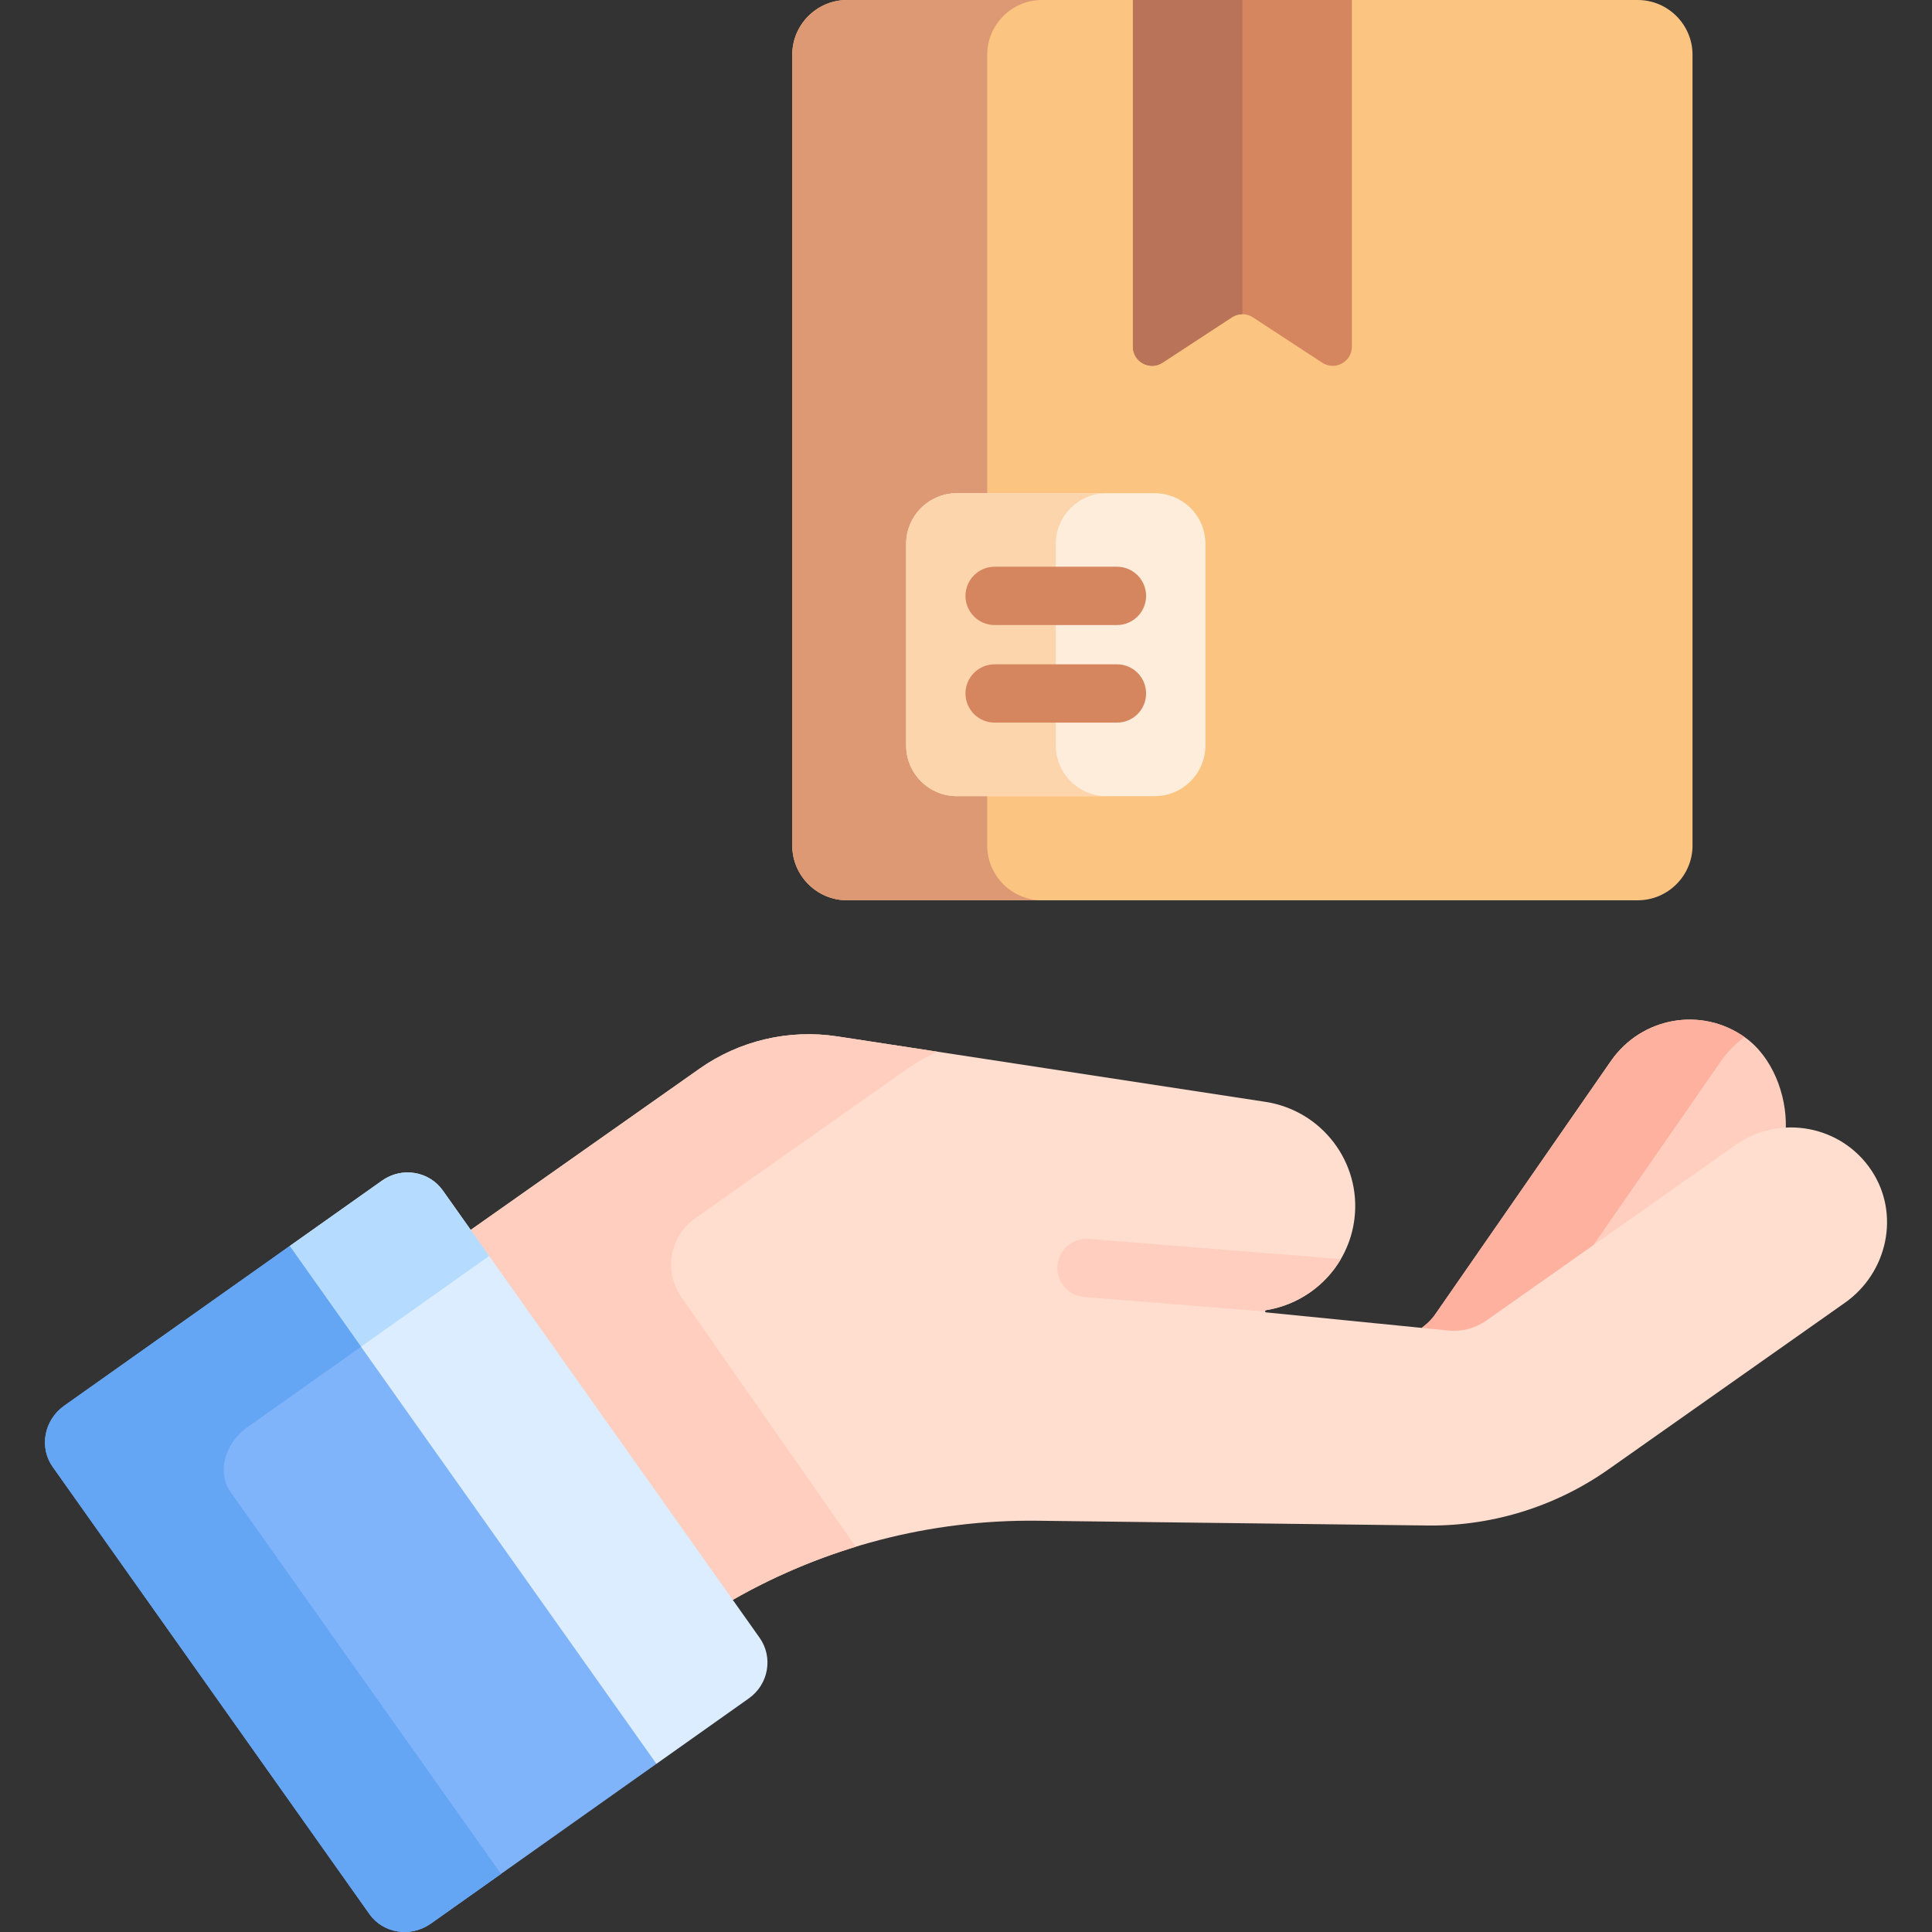 <svg id="Capa_1" enable-background="new 0 0 512 512" height="512" viewBox="0 0 512 512" width="512" xmlns="http://www.w3.org/2000/svg"><rect x="0" y="0" width="512" height="512" fill="#333333" stroke="none"/><g><path d="m434.026 0h-75.766l-5.574 4.965h-47.389l-5.067-4.965h-75.767c-7.98 0-14.511 6.529-14.511 14.511v209.562c0 7.981 6.53 14.512 14.511 14.512h209.563c7.98 0 14.511-6.53 14.511-14.512v-209.562c0-7.982-6.53-14.511-14.511-14.511z" fill="#fbc481"/><path d="m261.62 224.073v-209.562c0-7.982 6.53-14.511 14.51-14.511h-51.667c-7.98 0-14.511 6.529-14.511 14.511v209.562c0 7.981 6.53 14.512 14.511 14.512h51.667c-7.98 0-14.51-6.531-14.51-14.512z" fill="#dd9973"/><path d="m300.23 0v91.872c0 4.034 4.479 6.456 7.855 4.247l18.381-12.028c1.688-1.105 3.87-1.105 5.559 0l18.381 12.028c3.376 2.209 7.855-.213 7.855-4.247v-91.872z" fill="#d6865f"/><g><path d="m329.245 0h-29.015v91.872c0 4.034 4.479 6.456 7.855 4.247l18.381-12.028c.844-.553 1.812-.829 2.779-.829z" fill="#b97359"/></g><path d="m306.006 130.706h-52.421c-7.426 0-13.447 6.02-13.447 13.447v53.386c0 7.426 6.02 13.447 13.447 13.447h52.421c7.426 0 13.447-6.02 13.447-13.447v-53.386c0-7.427-6.02-13.447-13.447-13.447z" fill="#ffeddc"/><path d="m279.796 197.539v-53.387c0-7.426 6.02-13.447 13.447-13.447h-39.657c-7.426 0-13.447 6.02-13.447 13.447v53.387c0 7.426 6.02 13.447 13.447 13.447h39.657c-7.427 0-13.447-6.02-13.447-13.447z" fill="#fcd5ac"/><path d="m462.465 274.931c-11.528-8.243-27.454-5.436-35.572 6.269l-46.553 67.127c-.604.87-1.308 1.647-2.072 2.353l-1.477 1.224 2.701 2.701h12.512l78.981-50.972 2.279-4.811c.219-8.696-3.542-18.702-10.799-23.891z" fill="#ffcebe"/><path d="m456.082 281.2c1.764-2.543 3.896-4.665 6.271-6.345-11.519-8.146-27.368-5.323-35.46 6.345l-46.553 67.127c-.604.87-1.308 1.647-2.072 2.353l-1.477 1.224 2.701 2.701h12.512l23.841-15.386z" fill="#ffb1a0"/><path d="m496.014 310.267c-7.973-12.086-24.355-15.094-36.113-6.81l-65.98 46.486c-2.941 2.072-6.53 3.016-10.11 2.66l-48.283-4.808c-.342-.034-.364-.534-.024-.588 12.052-1.917 21.895-11.555 23.439-24.229 1.825-14.976-8.63-28.69-23.62-30.982l-113.44-17.345c-12.83-1.962-25.925 1.113-36.518 8.577l-60.617 42.708-3.339 11.99 60.094 86.057h12.69c24.478-14.008 52.353-21.317 80.771-20.971 11.489.14 90.566 1.103 102.22 1.245 17.549.436 34.77-4.781 49.096-14.874l62.633-44.129c11.297-7.958 14.696-23.475 7.101-34.987z" fill="#ffdecf"/><g><path d="m180.561 343.735c-2.569-3.678-3.359-8.312-2.156-12.634.93-3.34 2.986-6.256 5.821-8.252l56.234-39.62c2.499-1.761 5.141-3.268 7.881-4.531l-26.459-4.046c-12.83-1.962-25.925 1.113-36.518 8.577l-60.617 42.708-3.339 11.99 60.094 86.057h12.69c10.327-5.909 21.263-10.611 32.584-14.064z" fill="#ffcebe"/></g><g><path d="m296.004 191.502h-32.417c-4.267 0-7.726-3.459-7.726-7.726s3.459-7.726 7.726-7.726h32.417c4.267 0 7.726 3.459 7.726 7.726.001 4.266-3.459 7.726-7.726 7.726z" fill="#d6865f"/></g><g><path d="m296.004 165.643h-32.417c-4.267 0-7.726-3.459-7.726-7.726s3.459-7.726 7.726-7.726h32.417c4.267 0 7.726 3.459 7.726 7.726.001 4.267-3.459 7.726-7.726 7.726z" fill="#d6865f"/></g><path d="m287.33 343.726 47.947 3.83c-.03-.15.034-.318.226-.348 8.344-1.327 15.623-6.358 19.828-13.532-.127-.017-.252-.04-.382-.05l-66.389-5.303c-4.258-.349-7.977 2.833-8.317 7.087-.34 4.253 2.833 7.977 7.087 8.316z" fill="#ffcebe"/><path d="m201.301 434.019-83.94-118.51c-3.66-5.167-10.87-6.351-16.105-2.643l-24.486 17.344v10.51l88.936 122.936 8.257 3.776 24.487-17.344c5.235-3.707 6.511-10.902 2.851-16.069z" fill="#dbedff"/><path d="m129.637 332.841-12.276-17.331c-3.66-5.167-10.87-6.351-16.105-2.643l-24.486 17.343v10.51l14.142 19.549z" fill="#b5dcff"/><path d="m76.77 330.21-59.762 42.329c-5.339 3.782-6.7 11.036-3.041 16.203l83.94 118.51c3.66 5.167 10.955 6.29 16.294 2.509l59.762-42.329z" fill="#7fb3fa"/><path d="m61.109 395.429c-3.66-5.167-1.644-12.886 4.504-17.24l30.06-21.291-18.903-26.688-59.762 42.329c-5.339 3.782-6.7 11.036-3.041 16.203l83.94 118.51c3.66 5.167 10.955 6.29 16.294 2.509l18.572-13.154z" fill="#64a6f4"/></g></svg>
